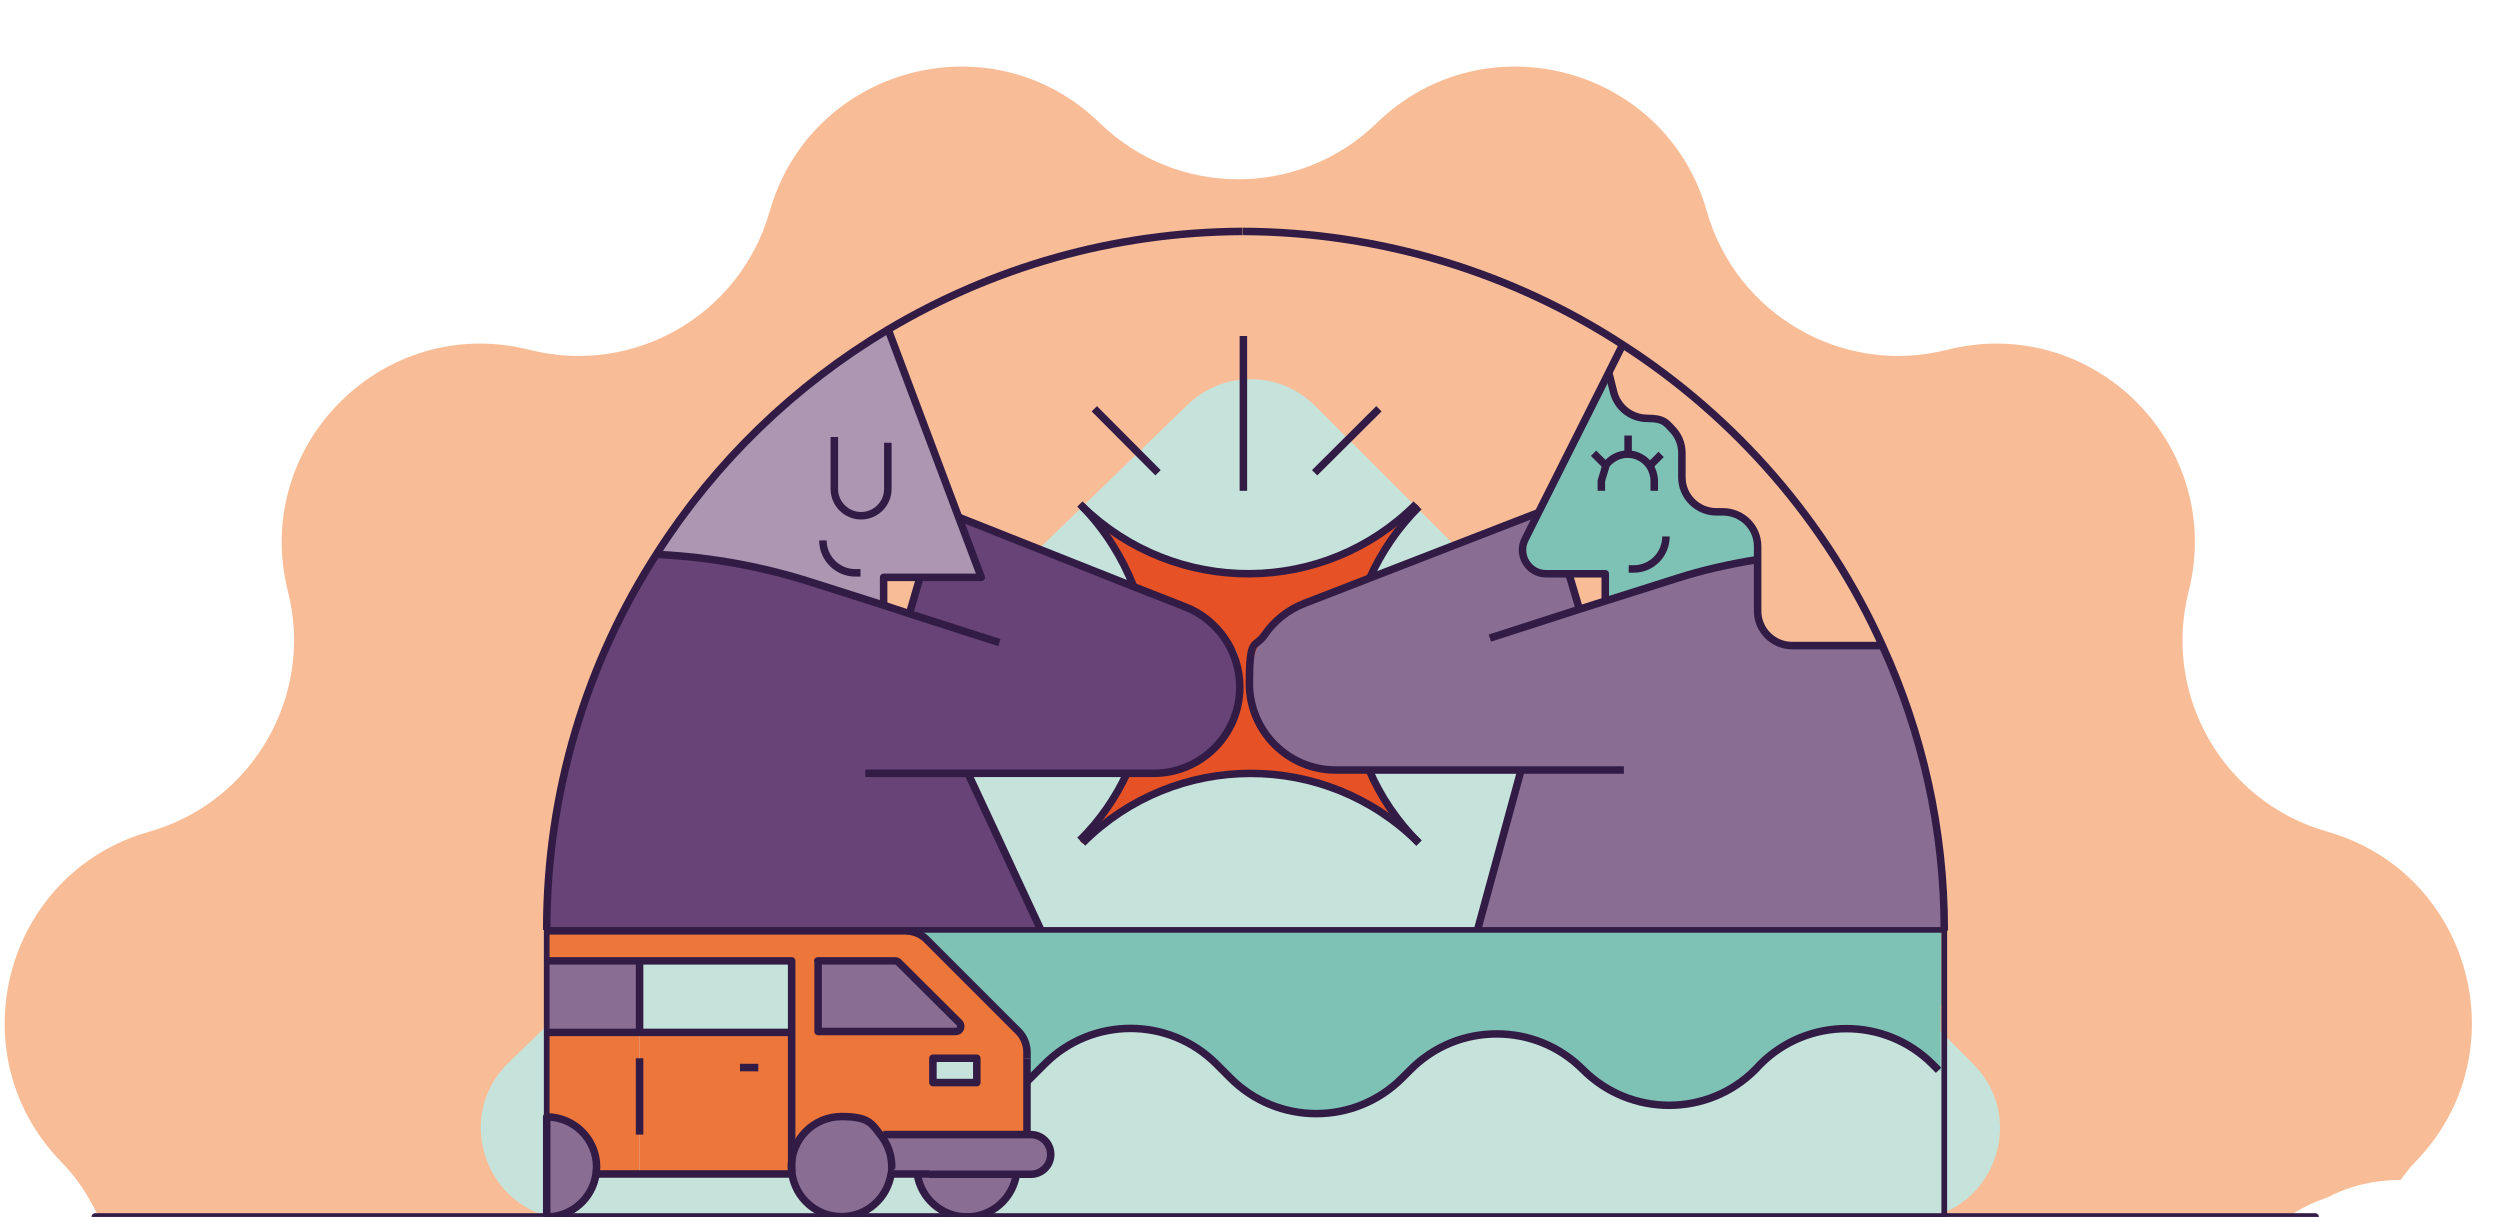 <?xml version="1.0" encoding="utf-8" standalone="no"?>
<!-- Generator: Adobe Illustrator 28.0.0, SVG Export Plug-In . SVG Version: 6.00 Build 0)  --><svg xmlns="http://www.w3.org/2000/svg" xmlns:xlink="http://www.w3.org/1999/xlink" id="Layer_1" style="enable-background:new 0 0 831.8 404.9;" version="1.1" viewBox="0 0 831.8 404.9" x="0px" xml:space="preserve" y="0px">
<style type="text/css">
	.st0{fill:#F8BD97;}
	.st1{fill:#C5E3DB;}
	.st2{fill:#896D93;}
	.st3{fill:#684377;}
	.st4{fill:#7EC2B5;}
	.st5{fill:#E65226;}
	.st6{fill:#AC96B2;}
	.st7{fill:none;stroke:#321C46;stroke-width:2.5;stroke-linejoin:round;}
	.st8{fill:#ED763A;}
	.st9{fill:none;stroke:#321C46;stroke-width:1.9;stroke-linejoin:round;}
	.st10{fill:none;stroke:#321C46;stroke-width:2.5;stroke-linecap:round;stroke-linejoin:round;}
</style>
<g>
	<path class="st0" d="M32.6,404.3h729.5c3.8-2.4,7.8-4.4,12.1-5.8c7.6-4,15.8-5.9,24.5-5.9c1.6-2.1,3.1-4.2,5-6.1   c34.9-35.9,18.8-96.1-29.4-109.8c-34.5-9.8-54.9-45.2-46.1-79.9c12.3-48.6-31.8-92.7-80.4-80.4c-34.7,8.8-70.1-11.7-79.9-46.1   C554.3,22.1,494,6,458.1,40.9c-25.7,25-66.6,25-92.2,0C330,6,269.8,22.1,256.1,70.3c-9.8,34.5-45.2,54.9-79.9,46.1   c-48.6-12.3-92.7,31.8-80.4,80.4c8.8,34.7-11.7,70.1-46.1,79.9c-48.2,13.6-64.3,73.9-29.4,109.8c5.2,5.3,9.2,11.4,12.2,17.8H32.6z"/>
	<path class="st1" d="M437.6,135.1L656.5,354c19.1,19.1,5.6,51.7-21.4,51.7H190.3c-27.2,0-40.6-33.1-21.1-52.1l225.9-218.9   C407,123.2,425.9,123.3,437.6,135.1L437.6,135.1z"/>
	<path class="st2" d="M512,170.5l-4.6,9.2c-2.6,5.2,1.2,11.4,7,11.4h7.7l3.5,11.9l8.5-2.7l24-7.6c8.1-2.6,17.2-4.7,26.6-6.2v17   c0,6.3,5.1,11.5,11.5,11.5h30.2c13.2,28.9,20.6,60.9,20.6,94.6H491.7l14.5-53.2h-61.6c-15.8,0-28.7-12.9-28.7-28.8s1.8-11.5,5-16.1   c3.2-4.7,7.8-8.4,13.2-10.5l21.9-8.5l56.2-21.8L512,170.5z"/>
	<path class="st3" d="M302.6,204.3l3.6-11.9h20.3l-7.5-19.9l58.2,23l17.1,6.7c5.5,2.1,10,5.9,13.2,10.5c3.2,4.7,5,10.3,5,16.2   c0,15.9-12.9,28.7-28.7,28.7h-61.6l24.1,52H182c0-46.1,13.4-89.2,36.7-125.3l0.6,0.4c17.3,0.9,34.4,4,50.9,9.3l23.9,7.6l8.5,2.8   L302.6,204.3z"/>
	<path class="st4" d="M584.6,182v4.5c-9.4,1.5-18.5,3.6-26.6,6.2l-24,7.6v-9.2h-19.7c-5.8,0-9.6-6.2-7-11.4l4.6-9.2l23.2-46.2   l1.6,6.4c1.3,5.1,5.9,8.7,11.2,8.7s6.1,1.3,8.1,3.4c2.1,2.1,3.4,4.9,3.4,8.1v8.1c0,6.3,5.1,11.5,11.5,11.5h2.1   C579.4,170.5,584.6,175.6,584.6,182L584.6,182z"/>
	<path class="st5" d="M471.2,167.9l0.9,0.9c-7,7-12.4,15-16.3,23.6l-21.9,8.5c-5.5,2.1-10,5.9-13.2,10.5c-3.2,4.7-5,10.2-5,16.1   c0,15.9,12.9,28.8,28.7,28.8h11.1c3.8,8.9,9.3,17.1,16.6,24.4c-30.9-30.9-81.1-30.9-111.9,0l-0.9-0.9c6.6-6.6,11.8-14.2,15.6-22.2   h8.9c15.8,0,28.7-12.8,28.7-28.7s-1.8-11.6-5-16.2c-3.2-4.7-7.8-8.4-13.2-10.5l-17.1-6.7c-3.8-9.7-9.5-18.9-17.2-26.8   c31,30.2,80.5,30,111.2-0.7L471.2,167.9z"/>
	<path class="st6" d="M319,172.4l7.5,19.9h-32.4v9.2l-23.9-7.6c-16.5-5.3-33.5-8.4-50.9-9.3l-0.6-0.4c19.4-30.4,45.8-55.9,76.8-74.4   L319,172.4z"/>
	<g>
		<path class="st7" d="M181.9,309.4c0-46.1,13.4-89.2,36.7-125.3c19.4-30.4,45.8-55.9,76.8-74.4c34.6-20.6,74.9-32.5,118-32.7"/>
		<path class="st7" d="M413.5,77c46.4,0.2,90,14,126.4,37.7c37.6,24.2,67.9,59,86.4,100.1c13.2,28.9,20.6,60.9,20.6,94.6v0.2"/>
		<path class="st7" d="M302.5,204.1l-0.2,0.6"/>
		<path class="st7" d="M306.1,192.1l-3.5,12"/>
		<path class="st7" d="M318.8,172.1h0.2l58.2,23.1l17.1,6.7c5.5,2.1,10,5.9,13.2,10.5c3.2,4.7,5,10.3,5,16.2    c0,15.9-12.9,28.7-28.7,28.7h-95.9"/>
		<path class="st7" d="M219.3,184.5c17.3,0.9,34.4,4,50.9,9.3l23.9,7.6l8.5,2.8l29.9,9.6"/>
		<path class="st7" d="M295.4,109.5l0.1,0.1l23.5,62.6l7.5,19.9h-20.4H294v9.2"/>
		<path class="st7" d="M346.3,309.6v-0.2l-24.2-52"/>
		<path class="st7" d="M295.4,147.3v15.4c0,4.9-4,8.9-8.9,8.9s-8.9-4-8.9-8.9v-17.3"/>
		<path class="st7" d="M273.8,179.8c0,5.9,4.8,10.8,10.8,10.8h1.7"/>
		<path class="st7" d="M525.8,203.5l-0.3-0.8l-3.5-11.8"/>
		<path class="st7" d="M540.3,256.2h-95.9c-15.8,0-28.7-12.9-28.7-28.8s1.8-11.5,5-16.1c3.2-4.7,7.8-8.4,13.2-10.5l21.9-8.5    l56.2-21.8"/>
		<path class="st7" d="M495.7,212.3l29.8-9.6l8.5-2.7l24-7.6c8.1-2.6,17.2-4.7,26.6-6.2"/>
		<path class="st7" d="M534.1,200.1v-9.2h-19.7c-5.8,0-9.6-6.2-7-11.4l4.6-9.2l23.2-46.2l4.7-9.4l0.2-0.2"/>
		<path class="st7" d="M506.1,256.2l-14.5,53.2l-0.1,0.2"/>
		<path class="st7" d="M534.3,155l-1.5,5v3.3"/>
		<path class="st7" d="M550.4,163.3V160c0-1.8-0.6-3.6-1.5-5c-1.6-2.3-4.3-3.9-7.3-3.9s-5.7,1.5-7.4,3.8"/>
		<path class="st7" d="M554.3,178.5c0,5.9-4.7,10.8-10.7,10.8h-1.7"/>
		<path class="st7" d="M535.3,124.1l1.6,6.4c1.3,5.1,5.9,8.7,11.2,8.7s6.1,1.3,8.1,3.4c2.1,2.1,3.4,4.9,3.4,8.1v8.1    c0,6.3,5.1,11.5,11.5,11.5h2.1c6.4,0,11.6,5.1,11.6,11.5v21.5c0,6.3,5.1,11.5,11.5,11.5h30.3"/>
		<path class="st7" d="M541.7,151.2v-6.3"/>
		<path class="st7" d="M534.4,155L534.4,155l-4.2-4.2"/>
		<path class="st7" d="M548.9,155l3.8-3.8"/>
		<path class="st7" d="M359.3,167.7L359.3,167.7"/>
		<path class="st7" d="M471.2,167.7c-30.6,30.7-80.1,30.9-111.2,0.7"/>
		<path class="st7" d="M472.1,168.6c-7,7-12.4,15-16.3,23.6"/>
		<path class="st7" d="M472.1,280.5c-7.3-7.3-12.8-15.5-16.6-24.4"/>
		<path class="st7" d="M360.2,280.5c30.9-30.9,81-30.9,111.9,0"/>
		<path class="st7" d="M374.9,257.4c-3.8,8.1-8.9,15.6-15.6,22.2"/>
		<path class="st7" d="M377.2,195.2c-3.8-9.7-9.5-18.9-17.2-26.8l-0.7-0.7"/>
		<path class="st7" d="M413.7,163.3v-51.5"/>
		<path class="st7" d="M385.3,157.3L364.1,136"/>
		<path class="st7" d="M437.4,157.3l21.4-21.3"/>
	</g>
	<path class="st4" d="M645.7,334.4v21.8h-0.5l-2-2c-15.8-15.8-41.5-15.8-57.3,0l-1.7,1.8c-15.9,15.8-41.5,15.8-57.3,0   c-8-8-18.3-11.9-28.7-11.9s-20.7,3.9-28.7,11.9l-2.7,2.7c-15.9,15.9-41.5,15.9-57.3,0l-4.5-4.5c-15.9-15.9-41.5-15.9-57.3,0   l-5.8,5.8v-9.9c0-2.7-1.1-5.2-2.9-7l-30.5-30.5c-1.4-1.4-3.2-2.3-5.1-2.7h342.5v24.6L645.7,334.4z"/>
	<path class="st2" d="M342.9,377.5c3.6,0,6.6,2.9,6.6,6.6s-3,6.6-6.6,6.6h-46.4c0-0.8,0.2-1.6,0.2-2.3c0-3.9-1.3-7.4-3.5-10.3   l0.7-0.5H343L342.9,377.5z"/>
	<path class="st8" d="M259.2,309.8h44c1.9,0.4,3.7,1.3,5.1,2.7l30.5,30.5c1.8,1.8,2.9,4.4,2.9,7v27.5h-47.8l-0.7,0.5   c-3.1-3.8-7.8-6.3-13.1-6.3c-9.2,0-16.7,7.4-16.7,16.7v-68.5H182v-10.1h77.3v0.2L259.2,309.8z M325,360.2v-8.1h-14.6v8.1H325z    M318,343.3c1.5,0,2.2-1.8,1.2-2.9L299,320.3c-0.3-0.3-0.7-0.5-1.2-0.5h-25.7v23.5h45.8H318z"/>
	<path class="st2" d="M334.8,390.6h3.4c-1.2,8.1-8.1,14.3-16.5,14.3s-15.4-6.3-16.5-14.3H334.8z"/>
	<path class="st2" d="M319.2,340.4c1,1.1,0.3,2.9-1.2,2.9h-45.8v-23.5h25.7c0.5,0,0.9,0.2,1.2,0.5l20.2,20.1H319.2z"/>
	<path class="st2" d="M296.7,388.3c0,0.8,0,1.6-0.2,2.3c-1.2,8.1-8.1,14.3-16.5,14.3s-15.3-6.2-16.5-14.3c0-0.8-0.2-1.6-0.2-2.3   c0-9.2,7.4-16.7,16.7-16.7s10.1,2.5,13.1,6.3c2.2,2.9,3.5,6.4,3.5,10.3L296.7,388.3z"/>
	<path class="st8" d="M263.4,388.3v2.3h-50.6v-13.1v-25.4v-8.6h49.6h1V388.3z"/>
	<path class="st8" d="M212.8,377.5v13.1h-14.6c0-0.8,0.2-1.6,0.2-2.3c0-9.2-7.4-16.6-16.5-16.7v-28.1h30.9V377.5z"/>
	<path class="st2" d="M181.9,319.7h30.9v23.8h-30.9V319.7z"/>
	<path class="st2" d="M198.4,388.3c0,0.8,0,1.6-0.2,2.3c-1.1,8.1-8,14.2-16.4,14.3v-33.3c9.2,0,16.5,7.5,16.5,16.7H198.4z"/>
	<path class="st7" d="M263.5,390.6h-0.1h-50.6h-14.4"/>
	<path class="st7" d="M309.1,390.6h-3.9h-8.5"/>
	<path class="st7" d="M341.7,377.5v-17.6v-7.8"/>
	<path class="st7" d="M341.7,352.1v-2c0-2.7-1.1-5.2-2.9-7l-30.5-30.5c-1.4-1.4-3.2-2.3-5.1-2.7c-0.6,0-1.3-0.2-1.9-0.2H181.9"/>
	<path class="st7" d="M293.2,377.9c2.2,2.9,3.5,6.4,3.5,10.3s0,1.6-0.2,2.3c-1.2,8.1-8.1,14.3-16.5,14.3s-15.3-6.2-16.5-14.3   c0-0.8-0.2-1.6-0.2-2.3c0-9.2,7.4-16.7,16.7-16.7s10.1,2.5,13.1,6.3L293.2,377.9z"/>
	<path class="st7" d="M338.2,390.6c-1.2,8.1-8.1,14.3-16.5,14.3s-15.4-6.3-16.5-14.3"/>
	<path class="st7" d="M181.9,371.6v33.3c8.4,0,15.3-6.3,16.4-14.3c0-0.8,0.2-1.6,0.2-2.3c0-9.2-7.4-16.6-16.5-16.7H181.9z"/>
	<path class="st7" d="M293.9,377.5H343c3.6,0,6.6,2.9,6.6,6.6s-3,6.6-6.6,6.6h-33.9"/>
	<path class="st7" d="M263.4,390.6v-2.3v-44.8v-23.8h-50.6h-30.9"/>
	<path class="st7" d="M262.4,343.5h-49.6h-30.9"/>
	<path class="st7" d="M212.8,352.1v25.4"/>
	<path class="st7" d="M212.8,319.7v23.8"/>
	<path class="st7" d="M272.1,319.7h25.7c0.5,0,0.9,0.2,1.2,0.5l20.2,20.1c1,1.1,0.3,2.9-1.2,2.9h-45.8v-23.5H272.1z"/>
	<path class="st7" d="M310.4,352.1H325v8.1h-14.6V352.1z"/>
	<path class="st7" d="M252.3,355.2h-6.1"/>
	<path class="st7" d="M341.7,359.9l5.8-5.8c15.8-15.9,41.5-15.9,57.3,0l4.5,4.5c15.8,15.9,41.5,15.9,57.3,0l2.7-2.7   c8-8,18.3-11.9,28.7-11.9s20.7,3.9,28.7,11.9c15.8,15.8,41.5,15.8,57.3,0l1.7-1.8c15.8-15.8,41.5-15.8,57.3,0l2,2"/>
	<path class="st9" d="M181.9,309.4h465v95.5h-465V309.4z"/>
	<path class="st10" d="M31.7,404.9h738.6"/>
</g>
</svg>
